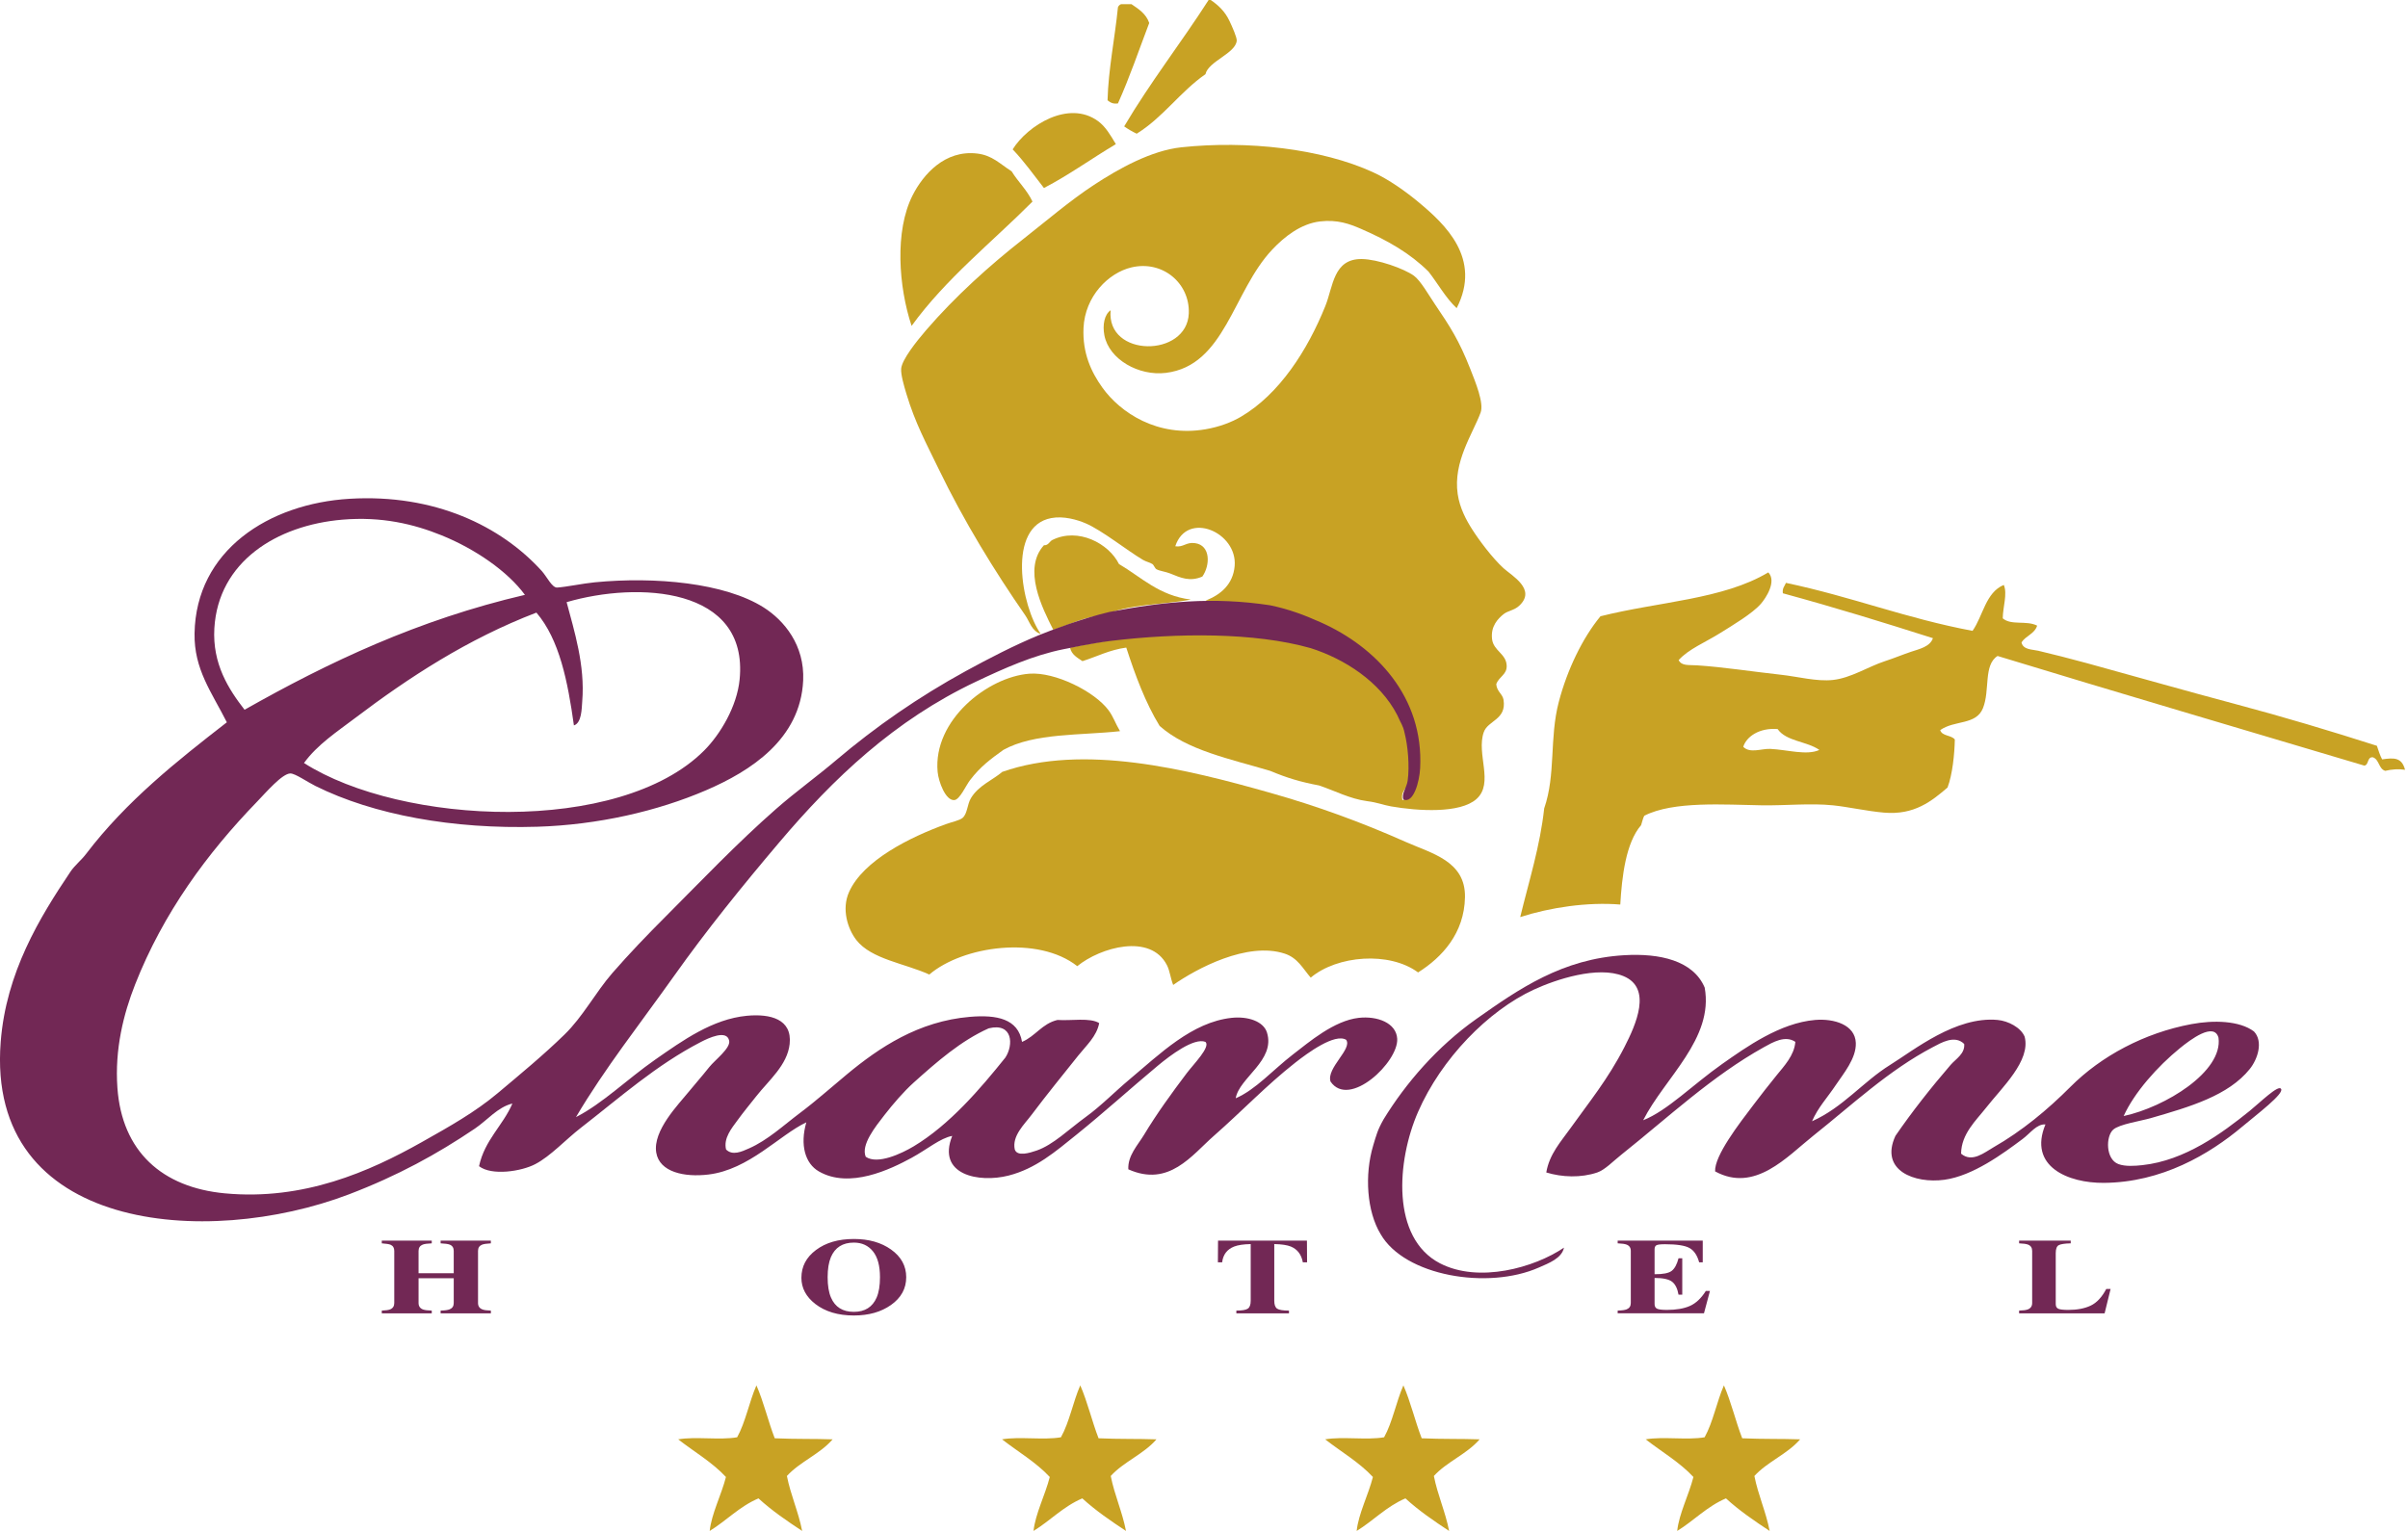 <?xml version="1.0" encoding="UTF-8" standalone="no"?>
<svg xmlns="http://www.w3.org/2000/svg" xmlns:xlink="http://www.w3.org/1999/xlink" xmlns:serif="http://www.serif.com/" width="100%" height="100%" viewBox="0 0 627 399" version="1.1" xml:space="preserve" style="fill-rule:evenodd;clip-rule:evenodd;stroke-linejoin:round;stroke-miterlimit:2;">
  <path d="M448.874,360.833c1.89,4.291 3.04,9.327 4.769,13.779c5.485,0.247 10.133,0.101 15.077,0.277c-3.31,3.847 -8.491,5.797 -11.909,9.545c1.008,5.091 2.989,9.215 3.975,14.316c-3.988,-2.631 -7.924,-5.318 -11.379,-8.486c-4.953,2.111 -8.329,5.8 -12.696,8.486c0.491,-4.543 3.023,-9.337 4.225,-14.055c-3.567,-3.842 -8.26,-6.556 -12.428,-9.806c4.501,-0.789 10.841,0.252 15.345,-0.54c2.207,-3.97 3.147,-9.222 5.021,-13.516" style="fill:#c8a224;"></path>
  <path d="M365.417,360.833c1.887,4.291 3.04,9.327 4.767,13.779c5.482,0.247 10.136,0.101 15.08,0.277c-3.303,3.847 -8.492,5.797 -11.912,9.545c1.013,5.091 2.977,9.215 3.974,14.316c-3.991,-2.631 -7.927,-5.318 -11.376,-8.486c-4.944,2.111 -8.331,5.8 -12.699,8.486c0.489,-4.543 3.026,-9.337 4.231,-14.055c-3.564,-3.842 -8.271,-6.556 -12.431,-9.806c4.502,-0.789 10.839,0.252 15.346,-0.54c2.204,-3.97 3.138,-9.222 5.02,-13.516" style="fill:#c8a224;"></path>
  <path d="M281.28,360.833c1.89,4.291 3.035,9.327 4.766,13.779c5.491,0.247 10.137,0.101 15.073,0.277c-3.3,3.847 -8.493,5.797 -11.902,9.545c1.011,5.091 2.981,9.215 3.972,14.316c-3.982,-2.631 -7.918,-5.318 -11.376,-8.486c-4.952,2.111 -8.331,5.8 -12.707,8.486c0.505,-4.543 3.034,-9.337 4.236,-14.055c-3.569,-3.842 -8.257,-6.556 -12.43,-9.806c4.504,-0.789 10.835,0.252 15.34,-0.54c2.215,-3.97 3.149,-9.222 5.028,-13.516" style="fill:#c8a224;"></path>
  <path d="M196.96,360.833c1.887,4.291 3.04,9.327 4.766,13.779c5.493,0.247 10.134,0.101 15.07,0.277c-3.292,3.847 -8.482,5.797 -11.901,9.545c1.013,5.091 2.977,9.215 3.974,14.316c-3.991,-2.631 -7.922,-5.318 -11.376,-8.486c-4.953,2.111 -8.332,5.8 -12.704,8.486c0.494,-4.543 3.031,-9.337 4.236,-14.055c-3.567,-3.842 -8.271,-6.556 -12.436,-9.806c4.504,-0.789 10.843,0.252 15.35,-0.54c2.202,-3.97 3.136,-9.222 5.021,-13.516" style="fill:#c8a224;"></path>
  <path d="M313.882,19.319c-6.569,4.564 -11.03,11.251 -17.908,15.504c-1.165,-0.559 -2.253,-1.188 -3.258,-1.906c6.799,-11.506 14.835,-21.772 21.986,-32.917l0.54,0c1.92,1.301 3.699,2.927 4.884,5.444c0.716,1.503 1.978,4.345 1.896,5.164c-0.309,3.319 -7.411,5.373 -8.14,8.711" style="fill:#c8a224;"></path>
  <path d="M299.237,5.983c-2.677,7.032 -5.13,14.275 -8.145,20.954c-1.38,0.194 -2.052,-0.302 -2.705,-0.817c0.2,-8.006 1.904,-16.155 2.705,-24.214c0.152,-0.386 0.415,-0.666 0.819,-0.819l2.707,0c1.887,1.279 3.816,2.514 4.619,4.896" style="fill:#c8a224;"></path>
  <path d="M290.55,37.54c-6.31,3.751 -12.117,7.985 -18.724,11.43c-2.663,-3.409 -5.176,-6.961 -8.148,-10.067c3.895,-6.232 14.594,-12.97 22.253,-7.341c1.929,1.416 3.201,3.601 4.619,5.978" style="fill:#c8a224;"></path>
  <path d="M379.287,80.26c-2.903,-2.719 -4.862,-6.378 -7.331,-9.527c-4.767,-4.718 -10.506,-8.067 -17.637,-11.155c-2.909,-1.258 -6.048,-2.426 -10.585,-1.907c-5.045,0.592 -9.339,4.017 -12.477,7.35c-10.259,10.869 -12.267,30.209 -27.686,32.098c-7.025,0.866 -14.794,-3.48 -16.011,-9.792c-0.512,-2.673 -0.009,-5.394 1.632,-6.525c-1.179,12.372 19.916,12.372 20.35,0.811c0.292,-7.838 -6.804,-13.876 -14.924,-11.97c-5.996,1.413 -12.115,7.509 -12.491,15.779c-0.293,6.58 2.024,11.495 4.899,15.515c4.652,6.503 14.324,13.02 26.856,10.873c3.66,-0.624 6.829,-1.853 9.227,-3.261c10.036,-5.893 17.369,-17.366 21.983,-28.84c2.06,-5.115 2.06,-12.336 9.503,-12.24c4.182,0.057 11.024,2.514 13.567,4.351c1.713,1.244 3.81,4.965 5.425,7.35c4.026,5.948 6.315,9.466 9.224,16.863c1.387,3.529 3.63,8.948 2.714,11.429c-2.061,5.567 -7.197,12.79 -5.967,21.219c0.53,3.666 2.269,6.862 3.801,9.245c1.751,2.751 5.188,7.376 8.135,10.074c2.1,1.908 8.678,5.534 4.064,9.786c-1.294,1.199 -2.952,1.279 -4.064,2.182c-1.467,1.194 -3.398,3.144 -2.983,6.526c0.371,2.999 3.641,3.768 3.799,6.805c0.129,2.437 -1.941,2.831 -2.712,4.885c0.131,1.949 1.659,2.56 1.896,4.088c0.816,5.222 -4.073,5.335 -5.149,8.434c-1.999,5.677 2.737,13.261 -1.901,17.407c-4.261,3.807 -15.187,3.152 -22.259,1.914c-2.144,-0.383 -3.378,-0.996 -6.244,-1.366c-4.446,-0.581 -8.544,-2.777 -12.477,-4.08c-4.813,-0.915 -8.184,-1.901 -12.75,-3.809c-10.388,-3.1 -21.628,-5.342 -28.768,-11.698c-3.682,-6.019 -6.31,-13.081 -8.689,-20.406c-4.373,0.6 -7.621,2.342 -11.401,3.536c-1.347,-0.907 -2.835,-1.671 -3.253,-3.536c4.545,-0.884 8.694,-1.744 13.72,-2.33c7.585,-0.877 14.575,-1.383 22.802,-1.32c6.875,0.044 17.574,1.268 25.446,3.209c0.74,0.181 2.77,0.912 3.765,1.326c2.021,0.824 3.496,1.489 5.468,2.453c2.035,0.997 5.859,3.607 6.596,4.154c3.576,2.651 9.011,10.743 9.987,15.11c0.374,1.687 0.887,4.592 0.942,5.107c0.079,0.652 0.011,5.252 -0.183,6.61c-0.301,2.1 -2.579,2.81 -1.975,5.403c3.712,-0.819 4.567,-7.714 4.348,-12.78c-0.09,-2.043 -0.756,-4.181 -1.095,-6.262c-0.541,-3.475 -2.543,-7.295 -4.343,-10.069c-1.518,-2.366 -3.578,-4.702 -5.692,-6.802c-4.813,-4.776 -13.396,-10.367 -21.434,-12.509c-2.101,-0.564 -4.458,-1.431 -6.517,-1.911c-3.486,-0.797 -7.422,-0.531 -10.863,-1.084c-1.579,-0.252 -3.549,-0.414 -5.693,-0.542c4.097,-1.544 7.184,-4.346 7.596,-8.979c0.792,-8.806 -12.376,-14.546 -15.462,-5.17c2.185,0.323 2.778,-1.15 5.162,-0.813c4.095,0.575 3.947,5.802 1.887,8.707c-3.247,1.394 -5.582,0.329 -8.407,-0.818c-1.163,-0.471 -2.638,-0.613 -3.523,-1.087c-0.446,-0.241 -0.664,-1.093 -1.087,-1.367c-0.702,-0.446 -1.563,-0.564 -2.448,-1.084c-4.231,-2.503 -10.612,-7.67 -14.925,-9.518c-2.182,-0.94 -5.746,-1.972 -8.956,-1.364c-11.568,2.182 -7.812,22.963 -2.712,30.192c-2.393,-0.788 -2.849,-3.13 -4.065,-4.89c-7.959,-11.466 -15.935,-24.445 -22.531,-38.093c-3.248,-6.722 -6.1,-11.911 -8.408,-19.587c-0.626,-2.089 -1.48,-5.019 -1.357,-6.527c0.193,-2.364 3.974,-7.112 6.511,-10.061c7.613,-8.834 16.506,-16.819 25.236,-23.676c5.963,-4.679 12.216,-10.054 18.457,-14.14c6.533,-4.288 14.944,-8.965 22.794,-9.797c16.984,-1.808 36.421,0.309 49.928,6.53c4.064,1.865 8.402,4.932 11.947,7.894c6.652,5.557 16.405,14.528 9.768,27.477" style="fill:#c8a224;"></path>
  <path d="M268.838,52.504c-10.623,10.663 -22.524,20.045 -31.475,32.378c-3.373,-10.121 -4.471,-24.686 0.268,-34.016c2.74,-5.394 8.367,-11.886 16.82,-10.876c3.931,0.468 5.892,2.681 8.957,4.631c1.688,2.76 4.017,4.863 5.43,7.883" style="fill:#c8a224;"></path>
  <path d="M310.083,156.162c-7.052,1.372 -16.369,1.106 -22.523,4.078c-5.379,0.317 -8.935,2.464 -13.3,3.806c-2.876,-5.663 -8.033,-15.885 -2.433,-22.038c1.119,0.112 1.493,-1.021 2.163,-1.356c6.736,-3.359 14.736,0.912 17.371,6.252c5.871,3.456 10.421,8.234 18.722,9.258" style="fill:#c8a224;"></path>
  <path d="M462.864,189.893c-4.75,-0.4 -8.137,1.971 -8.951,4.625c1.773,1.788 4.704,0.432 7.056,0.539c4.496,0.219 9.486,1.775 12.758,0.271c-3.185,-2.259 -8.648,-2.218 -10.863,-5.435m-2.433,-40.809c2.267,2.357 -0.689,6.755 -1.907,8.157c-2.212,2.56 -7.35,5.598 -10.584,7.621c-3.893,2.445 -8.252,4.173 -10.853,7.073c0.828,1.572 2.527,1.205 4.884,1.364c6.703,0.438 14.425,1.637 21.713,2.439c4.528,0.499 9.33,1.819 13.567,1.364c4.681,-0.498 9.172,-3.464 13.558,-4.898c2.279,-0.734 4.584,-1.701 6.799,-2.446c2.052,-0.698 4.936,-1.281 5.693,-3.538c-12.934,-4.11 -24.98,-7.85 -39.077,-11.695c-0.196,-1.369 0.487,-1.868 0.809,-2.714c17.301,3.653 31.131,9.22 48.582,12.5c2.759,-3.943 3.406,-9.994 8.134,-11.96c1.005,2.311 -0.246,5.739 -0.267,8.699c2.195,1.92 6.183,0.469 8.953,1.906c-0.664,2.147 -2.977,2.64 -4.073,4.357c0.402,1.972 2.852,1.824 4.343,2.177c3.672,0.865 8.482,2.092 12.759,3.258c12.655,3.467 25.616,7.18 38.535,10.614c12.601,3.352 24.974,7.068 36.9,10.885c0.418,1.21 0.786,2.481 1.366,3.535c3.023,-0.425 5.099,-0.581 5.968,2.716c-1.628,-0.249 -3.387,-0.153 -5.16,0.274c-1.756,-0.512 -1.527,-3.004 -3.261,-3.54c-1.514,-0.069 -0.951,1.949 -2.166,2.185c-30.27,-9.031 -64.739,-19.163 -95.514,-28.563c-3.726,2.343 -1.923,8.915 -3.805,13.595c-1.803,4.48 -7.405,3.059 -11.131,5.715c0.47,1.607 2.904,1.265 3.805,2.445c-0.071,3.683 -0.609,9.162 -1.901,12.514c-4.124,3.519 -8.628,7.23 -16.561,6.531c-4.493,-0.392 -9.492,-1.525 -13.288,-1.903c-5.9,-0.597 -12.194,0.09 -18.457,-0c-9.743,-0.142 -23.056,-1.178 -30.661,2.722c-0.376,0.709 -0.54,1.632 -0.818,2.442c-3.978,4.595 -4.999,13.407 -5.423,20.68c-8.584,-0.693 -18.235,0.75 -26.058,3.264c2.347,-9.631 5.179,-18.505 6.244,-28.298c3.076,-8.893 1.309,-18.231 3.805,-27.749c2.202,-8.407 6.184,-16.647 10.85,-22.301c15.132,-3.817 31.87,-4.346 43.698,-11.427" style="fill:#c8a224;"></path>
  <path d="M291.632,190.44c-10.205,1.131 -22.346,0.411 -30.393,4.888c-3.278,2.382 -5.884,4.231 -8.681,7.894c-1.073,1.402 -2.646,5.055 -4.075,5.168c-2.272,0.178 -4.103,-4.787 -4.343,-7.35c-1.245,-13.467 13.075,-24.746 23.881,-25.57c6.719,-0.515 17.025,4.655 20.625,9.523c1.279,1.728 1.718,3.317 2.986,5.447" style="fill:#c8a224;"></path>
  <path d="M369.244,253.278c-7.506,-5.545 -21.098,-4.43 -27.957,1.358c-2.081,-2.415 -3.384,-5.139 -6.776,-6.254c-9.751,-3.206 -23.026,3.946 -29.036,8.16c-0.745,-1.906 -0.854,-3.655 -1.633,-5.17c-4.267,-8.34 -17.304,-4.652 -23.338,0.274c-10.207,-8.042 -29.737,-5.298 -38.53,2.18c-6.386,-2.906 -15.102,-3.985 -18.997,-8.988c-2.245,-2.888 -3.903,-8.039 -1.898,-12.508c3.693,-8.261 15.897,-14.297 25.236,-17.681c1.428,-0.526 3.58,-0.961 4.343,-1.635c1.275,-1.128 1.166,-3.524 2.177,-5.164c1.988,-3.295 5.679,-4.682 8.137,-6.81c21.15,-7.391 47.839,-0.756 69.742,5.446c12.319,3.486 23.818,7.689 35.272,12.785c6.812,3.029 15.645,4.987 15.468,14.423c-0.172,9.345 -5.914,15.625 -12.21,19.584" style="fill:#c8a224;"></path>
  <path d="M257.445,267.835c-7.247,3.242 -13.496,8.713 -19.544,14.141c-2.537,2.289 -5.324,5.501 -7.599,8.436c-2.321,2.999 -6.195,7.774 -4.881,10.879c3.07,2.134 9.393,-0.87 12.48,-2.716c9.347,-5.61 17.37,-15.003 23.879,-23.125c2.163,-3.3 1.961,-9.154 -4.335,-7.615m-74.086,-72.365c4.196,-4.209 8.542,-11.47 9.227,-18.502c2.377,-24.152 -26.511,-25.549 -45.047,-20.133c1.953,7.388 4.846,16.463 4.064,25.844c-0.144,1.873 -0.131,5.614 -2.166,6.258c-1.597,-11.449 -3.756,-22.359 -9.765,-29.379c-17.88,6.842 -33.269,16.908 -47.224,27.475c-4.711,3.571 -9.8,6.887 -13.294,11.698c25.392,16.211 82.13,18.859 104.205,-3.261m-68.382,-56.045c-7.276,-2.951 -15.591,-4.929 -25.782,-4.08c-17.233,1.452 -32.365,11 -33.381,28.295c-0.541,9.308 3.731,15.891 7.867,21.219c21.911,-12.41 45.192,-23.437 72.998,-29.926c-4.496,-6.115 -12.871,-11.92 -21.702,-15.508m250.47,68.828c-0.64,-1.43 0.825,-3.07 1.081,-4.896c0.541,-3.905 0.047,-9.179 -0.811,-12.515c-0.415,-1.971 -0.91,-2.327 -1.907,-4.619c-4.526,-8.784 -13.843,-14.642 -22.523,-17.41c-14.712,-4.173 -34.894,-3.946 -51.824,-1.914c-4.728,0.575 -11.169,1.922 -12.485,2.182c-7.925,1.575 -15.584,5.022 -22.787,8.432c-21.327,10.082 -37.163,25.211 -51.293,41.896c-9.596,11.328 -18.908,22.834 -27.413,34.822c-8.78,12.361 -18.096,24.147 -25.51,36.724c6.96,-3.552 13.3,-9.85 20.626,-14.965c7.134,-4.965 14.919,-10.578 23.878,-11.424c6.105,-0.572 11.828,0.859 11.133,7.346c-0.6,5.499 -5.394,9.431 -8.683,13.599c-1.647,2.078 -3.351,4.145 -4.892,6.267c-1.472,2.027 -3.709,4.637 -2.985,7.611c1.65,1.662 4.029,0.593 5.971,-0.275c4.889,-2.157 8.931,-5.966 13.296,-9.25c4.133,-3.096 8.094,-6.645 12.218,-10.057c8.361,-6.936 18.604,-13.834 32.021,-14.962c7.001,-0.595 12.537,0.509 13.564,6.523c3.494,-1.482 5.21,-4.759 9.227,-5.713c3.639,0.255 8.454,-0.671 10.86,0.816c-0.641,3.451 -3.403,5.882 -5.43,8.432c-4.058,5.096 -8.107,10.041 -12.217,15.509c-1.844,2.457 -5.092,5.438 -4.335,8.977c0.645,1.908 3.835,0.914 5.698,0.279c4.299,-1.482 8.339,-5.504 12.75,-8.713c4.007,-2.9 7.569,-6.586 11.401,-9.79c7.927,-6.637 16.277,-14.929 26.594,-16.057c4.291,-0.463 8.325,0.922 9.227,3.814c2.283,7.29 -7.244,11.753 -8.137,17.133c5.214,-2.25 9.634,-7.346 14.916,-11.426c4.22,-3.24 10.677,-8.79 17.102,-9.521c4.829,-0.542 9.797,1.295 10.032,5.444c0.366,6.04 -12.502,18.278 -17.358,11.15c-1.153,-3.5 5.785,-8.527 4.062,-10.877c-2.945,-1.758 -9.965,3.371 -13.289,5.986c-7.476,5.879 -13.663,12.443 -21.174,19.045c-5.709,5.009 -11.661,13.45 -22.253,8.702c-0.183,-3.557 2.433,-6.251 4.081,-8.973c3.34,-5.548 7.159,-10.805 11.122,-16.06c1.846,-2.437 6.263,-6.849 4.881,-8.157c-2.991,-1.173 -9.183,3.51 -12.477,6.259c-7.044,5.866 -13.777,12 -21.166,17.958c-5.417,4.356 -10.513,8.792 -17.64,10.606c-7.727,1.963 -18.73,-0.173 -14.654,-10.335c-3.111,0.57 -6.485,3.475 -10.582,5.71c-5.515,3.006 -16.17,8.149 -24.152,3.532c-3.572,-2.054 -4.951,-6.906 -3.255,-12.777c-7.012,3.311 -14.925,12.336 -25.518,13.598c-6.208,0.745 -12.712,-0.611 -13.561,-5.712c-0.962,-5.745 5.889,-12.648 8.407,-15.783c1.522,-1.881 3.28,-3.831 5.425,-6.526c1.459,-1.818 5.515,-4.855 5.162,-6.801c-0.565,-3.057 -5.476,-0.679 -7.328,0.271c-11.727,6.062 -21.112,14.482 -31.21,22.311c-4.133,3.207 -7.913,7.404 -11.942,9.521c-3.63,1.914 -11.382,3.091 -14.654,0.54c1.481,-6.854 6.173,-10.502 8.688,-16.315c-3.831,0.922 -6.473,4.299 -9.767,6.525c-9.822,6.643 -20.131,12.295 -32.832,17.139c-37.042,14.11 -94.506,9.756 -90.641,-39.721c1.402,-18.087 10.142,-32.395 18.181,-44.347c1.125,-1.673 2.786,-2.936 4.064,-4.625c10.513,-13.806 23.739,-24.245 36.64,-34.27c-3.996,-7.9 -8.563,-13.817 -8.408,-23.133c0.344,-21.611 19.32,-33.851 40.434,-35.086c22.073,-1.303 39.352,7.114 49.934,18.769c1.412,1.558 2.699,4.436 4.067,4.356c2.404,-0.156 6.747,-1.076 9.77,-1.366c15.712,-1.525 33.846,0.145 43.958,6.533c5.332,3.374 10.729,9.823 10.311,19.04c-0.708,15.331 -13.744,23.612 -25.236,28.571c-12.72,5.482 -28.241,9.034 -43.957,9.521c-21.936,0.674 -42.641,-3.075 -57.806,-10.619c-2.06,-1.016 -5.274,-3.264 -6.52,-3.259c-2.128,0.009 -6.356,4.948 -8.675,7.35c-12.975,13.407 -24.411,28.949 -31.753,47.605c-3.027,7.681 -5.335,16.876 -4.614,26.932c1.186,16.568 11.625,25.934 27.954,27.475c20.554,1.939 37.724,-5.69 51.283,-13.33c7.329,-4.123 13.955,-7.858 19.817,-12.788c5.962,-5.011 11.846,-9.86 17.361,-15.236c4.807,-4.671 8.08,-10.991 12.48,-16.046c4.441,-5.101 9.101,-9.935 13.849,-14.691c9.393,-9.419 18.554,-19.069 28.759,-28.024c5.062,-4.441 10.563,-8.387 15.744,-12.79c10.167,-8.612 21.36,-16.386 33.646,-23.119c5.971,-3.264 12.671,-6.731 18.929,-9.308c2.898,-1.188 11.415,-4.425 18.443,-6.087c14.116,-2.714 27.08,-4.001 41.873,-1.745c4.985,1.033 8.935,2.545 13.174,4.437c14.348,6.382 26.867,19.392 25.897,38.004c-0.18,3.5 -1.723,9.245 -4.337,8.161" style="fill:#722855;"></path>
  <path d="M567.616,273.005c-5.834,4.745 -11.895,11.572 -14.654,17.678c10.794,-2.322 25.905,-11.561 24.695,-20.403c-1.142,-4.148 -7.26,0.466 -10.041,2.725m-139.761,18.773c6.302,-2.486 12.907,-9.266 20.628,-14.699c6.215,-4.365 15.002,-10.654 24.157,-11.424c4.914,-0.408 10.408,1.241 10.582,5.986c0.156,4.014 -3.264,8.045 -5.157,10.885c-2.33,3.491 -4.668,5.887 -6.244,9.515c8.077,-3.598 13.158,-10.199 20.349,-14.688c6.296,-3.918 17.094,-12.694 27.962,-11.698c2.765,0.255 6.048,1.961 7.047,4.351c1.653,6.279 -5.916,13.243 -10.032,18.506c-2.674,3.393 -6.449,6.824 -6.52,11.969c2.849,2.47 6.17,-0.362 8.408,-1.635c7.467,-4.269 14.118,-9.8 20.084,-15.781c7.97,-7.993 19.229,-14.03 31.48,-16.322c5.78,-1.082 12.51,-0.926 16.29,1.908c2.467,2.601 1,7.185 -1.09,9.784c-5.561,6.919 -15.539,9.836 -25.782,12.793c-2.66,0.767 -8.153,1.567 -9.768,2.99c-1.958,1.72 -2.029,7.723 1.358,8.982c1.784,0.665 4.299,0.482 6.241,0.271c11.098,-1.204 20.716,-8.297 27.951,-14.146c2.579,-2.086 7.476,-6.897 8.137,-5.72c0.943,1.191 -6.353,6.698 -10.041,9.8c-8.601,7.237 -20.993,14.573 -36.088,14.685c-9.235,0.077 -19.786,-4.225 -15.206,-15.227c-2.305,-0.134 -3.886,2.254 -5.963,3.806c-5.162,3.856 -12.933,9.595 -20.354,10.614c-7.722,1.046 -16.921,-2.382 -12.753,-11.427c4.307,-6.274 9.281,-12.58 14.384,-18.503c1.327,-1.536 3.763,-2.883 3.528,-5.441c-2.472,-2.456 -6.061,-0.274 -8.142,0.814c-11.565,6.067 -20.991,15.003 -31.209,23.13c-6.766,5.384 -15.149,14.918 -25.507,9.241c-0.194,-4.057 6.146,-12.283 10.041,-17.401c1.915,-2.531 3.925,-5.099 5.968,-7.618c1.961,-2.423 4.592,-5.165 4.884,-8.711c-2.647,-1.804 -5.892,0.113 -8.145,1.359c-13.589,7.563 -24.914,18.267 -37.17,28.029c-2.161,1.714 -4.263,3.945 -6.249,4.625c-4.27,1.445 -9.197,1.257 -13.289,0c0.801,-4.793 3.857,-8.084 6.231,-11.43c4.856,-6.807 9.836,-12.853 14.116,-21.224c3.013,-5.871 7.301,-15.398 -0.268,-18.495c-6.67,-2.73 -17.533,0.855 -23.34,3.538c-11.888,5.49 -24.048,17.955 -30.12,31.825c-5.594,12.801 -7.034,32.848 5.7,39.447c10.079,5.231 24.575,1.153 32.292,-4.08c-0.591,2.799 -3.953,4.039 -6.517,5.17c-13.273,5.885 -34.985,2.232 -41.24,-8.707c-3.565,-5.888 -4.236,-15.373 -1.907,-23.117c0.781,-2.582 1.099,-3.974 2.715,-6.805c5.755,-9.387 13.956,-18.927 24.157,-26.121c11.109,-7.828 22.341,-15.652 38.528,-16.588c9.174,-0.54 17.921,1.38 20.898,8.431c2.423,13.308 -10.382,23.465 -16.015,34.554" style="fill:#722855;"></path>
  <path d="M99.412,341.354c1.026,-0.036 1.752,-0.141 2.178,-0.314c0.713,-0.292 1.07,-0.844 1.07,-1.657l0,-13.575c0,-0.788 -0.319,-1.322 -0.957,-1.603c-0.389,-0.163 -1.152,-0.286 -2.291,-0.368l0,-0.711l13.009,0l0,0.711c-1.127,0.046 -1.909,0.155 -2.346,0.327c-0.726,0.29 -1.089,0.838 -1.089,1.644l0,5.817l9.16,0l0,-5.817c0,-0.806 -0.344,-1.35 -1.032,-1.631c-0.426,-0.172 -1.221,-0.285 -2.384,-0.34l0,-0.711l13.083,0l0,0.711c-1.126,0.064 -1.896,0.182 -2.309,0.354c-0.688,0.281 -1.032,0.82 -1.032,1.617l0,13.575c0,0.822 0.381,1.378 1.145,1.67c0.438,0.174 1.17,0.274 2.196,0.301l0,0.712l-13.083,0l0,-0.712c1.101,-0.027 1.883,-0.137 2.346,-0.328c0.713,-0.292 1.07,-0.839 1.07,-1.643l0,-6.459l-9.16,0l0,6.459c0,0.831 0.387,1.392 1.163,1.684c0.451,0.164 1.208,0.26 2.272,0.287l0,0.712l-13.009,0l0,-0.712Z" style="fill:#722855;fill-rule:nonzero;"></path>
  <path d="M228.266,337.947c0.577,-1.35 0.865,-3.111 0.865,-5.282c-0,-2.984 -0.611,-5.233 -1.833,-6.747c-1.222,-1.514 -2.879,-2.272 -4.972,-2.272c-2.907,0 -4.9,1.264 -5.977,3.791c-0.564,1.341 -0.846,3.084 -0.846,5.228c-0,2.18 0.288,3.941 0.865,5.282c1.065,2.49 3.051,3.736 5.958,3.736c2.882,0 4.862,-1.246 5.94,-3.736m3.737,-12.508c2.64,1.87 3.961,4.279 3.961,7.226c-0,2.947 -1.321,5.355 -3.961,7.225c-2.578,1.825 -5.8,2.738 -9.668,2.738c-4.104,0 -7.452,-0.999 -10.042,-2.997c-2.416,-1.88 -3.623,-4.152 -3.623,-6.816c-0,-2.937 1.264,-5.35 3.792,-7.239c2.553,-1.916 5.844,-2.874 9.873,-2.874c3.88,0 7.102,0.913 9.668,2.737" style="fill:#722855;fill-rule:nonzero;"></path>
  <path d="M317.157,323.127l23.145,-0l0.037,5.651l-1.107,-0c-0.364,-2.021 -1.401,-3.389 -3.116,-4.103c-0.964,-0.394 -2.402,-0.609 -4.318,-0.645l-0,14.764c-0,1.031 0.248,1.716 0.742,2.054c0.494,0.338 1.524,0.507 3.088,0.507l-0,0.711l-13.703,-0l-0,-0.711c1.502,-0 2.5,-0.171 2.994,-0.514c0.494,-0.342 0.742,-1.025 0.742,-2.047l-0,-14.764c-1.879,0.036 -3.317,0.251 -4.318,0.645c-1.84,0.732 -2.878,2.099 -3.116,4.103l-1.108,-0l0.038,-5.651Z" style="fill:#722855;fill-rule:nonzero;"></path>
  <path d="M421.214,342.066l0,-0.712c1.102,-0.027 1.884,-0.137 2.347,-0.328c0.713,-0.292 1.07,-0.839 1.07,-1.643l0,-13.575c0,-0.815 -0.369,-1.363 -1.107,-1.644c-0.426,-0.172 -1.196,-0.281 -2.31,-0.327l0,-0.71l22.15,0l0,5.651l-0.938,0c-0.488,-1.807 -1.317,-3.042 -2.487,-3.708c-1.17,-0.666 -3.301,-0.999 -6.392,-0.999c-1.177,0 -1.924,0.089 -2.243,0.266c-0.319,0.178 -0.479,0.532 -0.479,1.061l0,6.486c2.19,0.019 3.673,-0.271 4.45,-0.869c0.775,-0.596 1.37,-1.689 1.783,-3.277l0.975,0l0,9.47l-0.975,0c-0.276,-1.596 -0.836,-2.721 -1.681,-3.373c-0.845,-0.653 -2.362,-0.979 -4.552,-0.979l0,6.788c0,0.593 0.209,0.996 0.629,1.211c0.419,0.214 1.28,0.321 2.581,0.321c2.452,0 4.455,-0.346 6.007,-1.04c1.552,-0.693 2.929,-1.993 4.13,-3.9l1.069,0l-1.557,5.83l-22.47,0Z" style="fill:#722855;fill-rule:nonzero;"></path>
  <path d="M525.741,341.354c1.052,-0.027 1.803,-0.127 2.253,-0.301c0.763,-0.292 1.144,-0.849 1.144,-1.671l-0,-13.574c-0,-0.815 -0.362,-1.363 -1.087,-1.644c-0.426,-0.172 -1.196,-0.281 -2.31,-0.327l-0,-0.711l13.44,0l-0,0.711c-1.564,0.038 -2.606,0.196 -3.125,0.477c-0.519,0.282 -0.779,0.976 -0.779,2.083l-0,13.245c-0,0.621 0.222,1.032 0.666,1.233c0.444,0.201 1.312,0.301 2.601,0.301c2.314,0 4.258,-0.371 5.828,-1.115c1.57,-0.743 2.925,-2.191 4.063,-4.345l1.127,0l-1.558,6.35l-22.263,0l-0,-0.712Z" style="fill:#722855;fill-rule:nonzero;"></path>
</svg>
